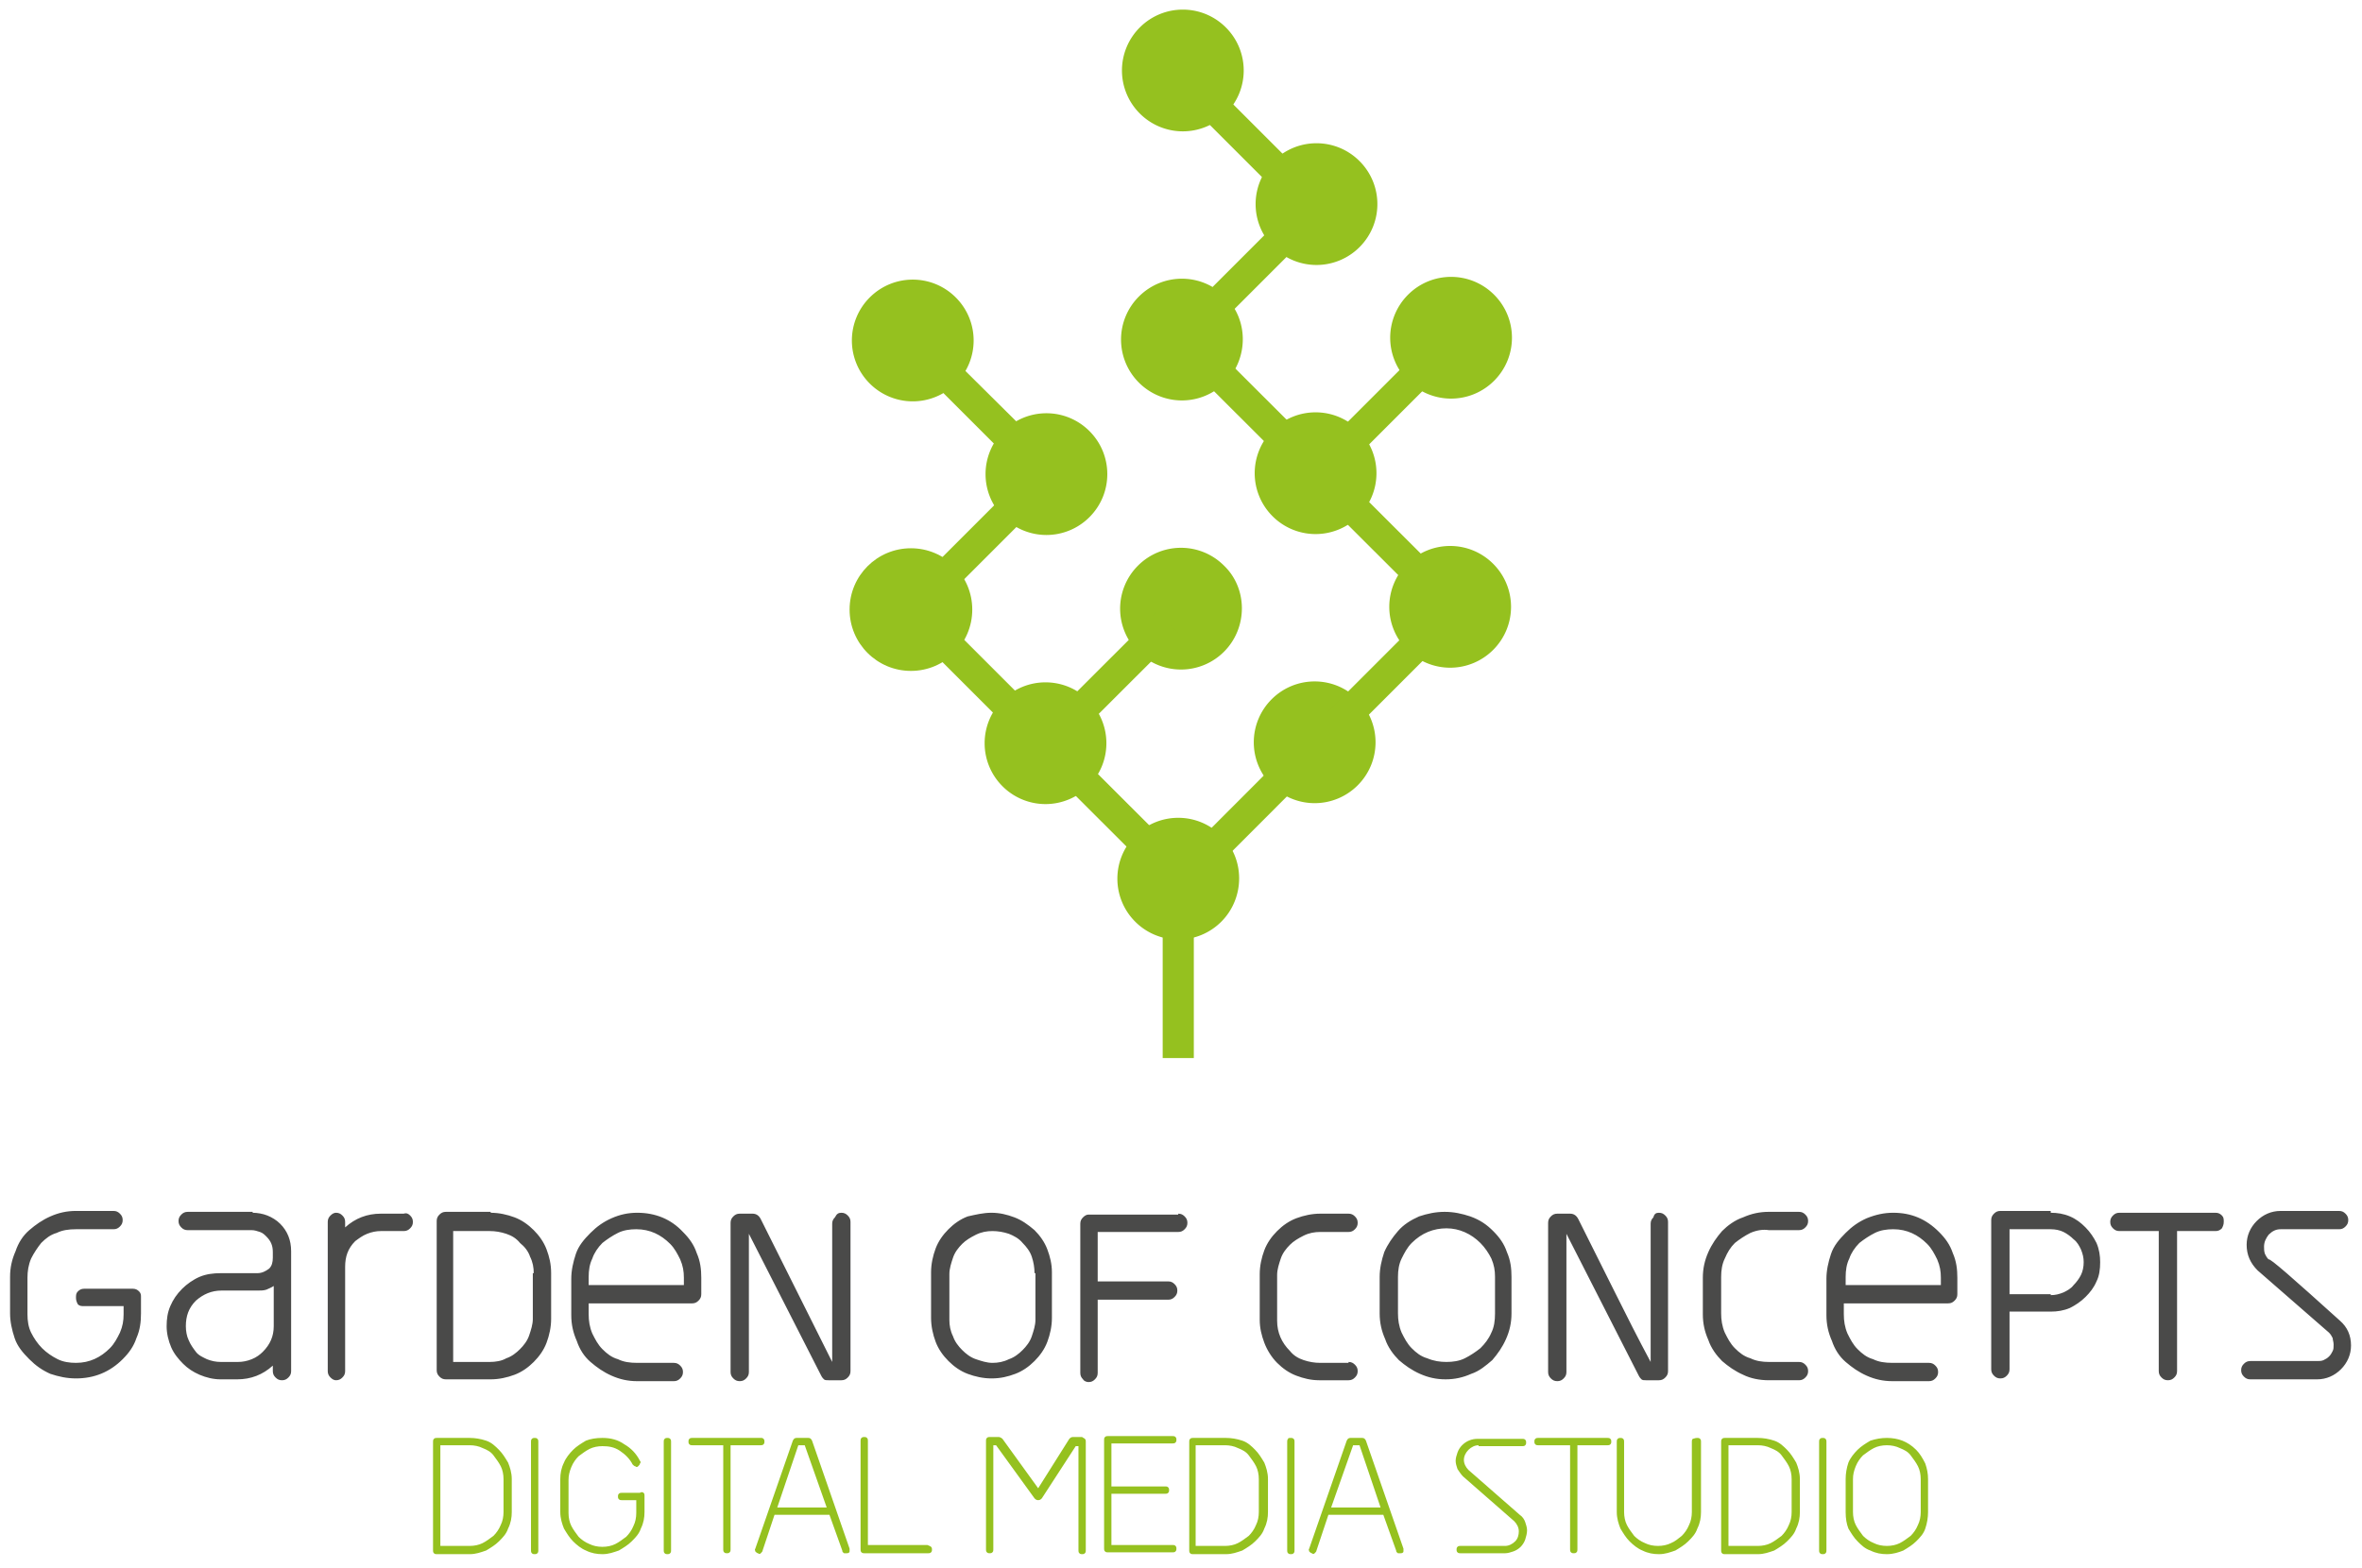 <svg xmlns="http://www.w3.org/2000/svg" viewBox="0 0 258 171.3"><path d="M51.3 157.1c.6 0 1.2.1 1.8.3.6.2 1 .6 1.4 1 .4.4.7.9 1 1.4.2.5.4 1.1.4 1.8v3.6c0 .6-.1 1.2-.4 1.8-.2.6-.6 1-1 1.4-.4.4-.9.7-1.4 1-.6.2-1.1.4-1.8.4h-3.6c-.1 0-.2 0-.3-.1-.1-.1-.1-.2-.1-.3v-11.9c0-.1 0-.2.1-.3.1-.1.2-.1.3-.1h3.6zm3.7 4.5c0-.5-.1-1-.3-1.4-.2-.4-.5-.8-.8-1.2-.3-.4-.7-.6-1.2-.8-.4-.2-.9-.3-1.4-.3h-3.2v11h3.2c.5 0 1-.1 1.4-.3.4-.2.8-.5 1.2-.8.3-.3.6-.7.8-1.2.2-.4.3-.9.3-1.4v-3.6zm3.4-4.5c.1 0 .2 0 .3.1.1.1.1.2.1.3v11.9c0 .1 0 .2-.1.3-.1.1-.2.1-.3.1-.1 0-.2 0-.3-.1-.1-.1-.1-.2-.1-.3v-11.9c0-.1 0-.2.1-.3.1-.1.2-.1.3-.1zm11.9 6c.1.1.1.2.1.3v1.8c0 .6-.1 1.2-.4 1.8-.2.6-.6 1-1 1.4-.4.4-.9.7-1.4 1-.6.2-1.1.4-1.8.4-.6 0-1.2-.1-1.8-.4-.5-.2-1-.6-1.4-1-.4-.4-.7-.9-1-1.4-.2-.5-.4-1.1-.4-1.8v-3.6c0-.6.1-1.2.4-1.8.2-.5.6-1 1-1.4.4-.4.9-.7 1.4-1 .5-.2 1.1-.3 1.8-.3.9 0 1.7.2 2.4.7.7.4 1.3 1 1.7 1.8.1.1.1.2 0 .3 0 .1-.1.2-.2.3-.1.1-.2.1-.3 0-.1 0-.2-.1-.3-.2-.3-.6-.8-1.1-1.4-1.5-.6-.4-1.2-.5-1.9-.5-.5 0-1 .1-1.4.3-.4.2-.8.5-1.2.8-.3.3-.6.7-.8 1.2-.2.5-.3.9-.3 1.4v3.6c0 .5.1 1 .3 1.4.2.4.5.8.8 1.2.3.3.7.6 1.2.8.4.2.9.3 1.4.3.5 0 1-.1 1.4-.3.4-.2.8-.5 1.2-.8.3-.3.6-.7.8-1.2.2-.4.3-.9.3-1.4v-1.4h-1.6c-.1 0-.2 0-.3-.1-.1-.1-.1-.2-.1-.3 0-.1 0-.2.1-.3.1-.1.2-.1.3-.1h2c.1-.1.3-.1.4 0zm2.6-6c.1 0 .2 0 .3.1.1.1.1.2.1.3v11.9c0 .1 0 .2-.1.3-.1.1-.2.1-.3.1-.1 0-.2 0-.3-.1-.1-.1-.1-.2-.1-.3v-11.9c0-.1 0-.2.1-.3.1-.1.2-.1.3-.1zm10.5.1c.1.1.1.2.1.3 0 .1 0 .2-.1.3-.1.1-.2.1-.3.1h-3.3v11.4c0 .1 0 .2-.1.3-.1.1-.2.1-.3.1-.1 0-.2 0-.3-.1-.1-.1-.1-.2-.1-.3v-11.4h-3.4c-.1 0-.2 0-.3-.1-.1-.1-.1-.2-.1-.3 0-.1 0-.2.1-.3.1-.1.2-.1.3-.1h7.6s.1 0 .2.1zm9.4 12v.3c0 .1-.1.2-.3.2h-.3c-.1-.1-.2-.1-.2-.3l-1.4-3.9h-6l-1.3 3.9c0 .1-.1.2-.2.3-.1.1-.2.1-.3 0-.1 0-.2-.1-.3-.2 0-.1-.1-.2 0-.3l4.1-11.8c.1-.2.2-.3.4-.3h1.3c.2 0 .3.1.4.3l4.1 11.8zm-2.5-4.5l-2.4-6.8h-.7l-2.3 6.8h5.4zm11.4 4.3c.1.1.1.2.1.3 0 .1 0 .2-.1.3-.1.1-.2.1-.3.1h-7c-.1 0-.2 0-.3-.1-.1-.1-.1-.2-.1-.3v-11.9c0-.1 0-.2.1-.3.1-.1.2-.1.3-.1.1 0 .2 0 .3.1.1.1.1.2.1.3v11.4h6.5c.2.1.3.1.4.2zm16.8-11.8c.1.1.1.2.1.3v11.9c0 .1 0 .2-.1.3-.1.1-.2.1-.3.1-.1 0-.2 0-.3-.1-.1-.1-.1-.2-.1-.3V158h-.3l-3.7 5.7c-.1.1-.2.2-.4.2s-.3-.1-.4-.2l-4.2-5.8h-.3v11.4c0 .1 0 .2-.1.3-.1.1-.2.1-.3.1-.1 0-.2 0-.3-.1-.1-.1-.1-.2-.1-.3v-11.9c0-.1 0-.2.1-.3.1-.1.2-.1.3-.1h1c.1 0 .3.1.4.2l3.9 5.4 3.4-5.4c.1-.1.2-.2.4-.2h1c.1.1.2.1.3.2zm2.9.7v4.5h5.9c.1 0 .2 0 .3.1.1.1.1.2.1.3 0 .1 0 .2-.1.3-.1.1-.2.1-.3.1h-5.9v5.6h6.7c.1 0 .2 0 .3.1.1.1.1.2.1.3 0 .1 0 .2-.1.3-.1.1-.2.1-.3.1H121c-.1 0-.2 0-.3-.1-.1-.1-.1-.2-.1-.3v-11.9c0-.1 0-.2.1-.3.1-.1.2-.1.3-.1h7.1c.1 0 .2 0 .3.1.1.1.1.2.1.3 0 .1 0 .2-.1.3-.1.1-.2.1-.3.1h-6.7zm12.5-.8c.6 0 1.2.1 1.8.3.6.2 1 .6 1.4 1 .4.4.7.9 1 1.4.2.5.4 1.1.4 1.8v3.6c0 .6-.1 1.2-.4 1.8-.2.6-.6 1-1 1.4-.4.4-.9.7-1.4 1-.6.2-1.1.4-1.8.4h-3.6c-.1 0-.2 0-.3-.1-.1-.1-.1-.2-.1-.3v-11.9c0-.1 0-.2.1-.3.1-.1.2-.1.3-.1h3.6zm3.6 4.5c0-.5-.1-1-.3-1.4-.2-.4-.5-.8-.8-1.2-.3-.4-.7-.6-1.2-.8-.4-.2-.9-.3-1.4-.3h-3.2v11h3.2c.5 0 1-.1 1.4-.3.4-.2.8-.5 1.2-.8.3-.3.6-.7.8-1.2.2-.4.3-.9.3-1.4v-3.6zm3.5-4.5c.1 0 .2 0 .3.1.1.1.1.2.1.3v11.9c0 .1 0 .2-.1.3-.1.1-.2.1-.3.1-.1 0-.2 0-.3-.1-.1-.1-.1-.2-.1-.3v-11.9c0-.1 0-.2.1-.3 0-.1.1-.1.3-.1zm12.3 12.1v.3c0 .1-.1.2-.3.2h-.3c-.1-.1-.2-.1-.2-.3l-1.4-3.9h-6l-1.3 3.9c0 .1-.1.2-.2.3-.1.1-.2.1-.3 0-.1 0-.2-.1-.3-.2 0-.1-.1-.2 0-.3l4.1-11.8c.1-.2.2-.3.4-.3h1.3c.2 0 .3.1.4.3l4.1 11.8zm-2.5-4.5l-2.3-6.8h-.7l-2.4 6.8h5.4zm10.7-6.8c-.4 0-.8.2-1.1.5-.3.3-.5.7-.5 1.1 0 .4.2.8.5 1.1l5.6 4.9c.3.2.5.5.6.8.1.3.2.6.2.9 0 .3-.1.7-.2 1-.1.3-.3.6-.5.8-.2.2-.5.4-.8.5-.3.1-.6.2-.9.2h-4.9c-.1 0-.2 0-.3-.1-.1-.1-.1-.2-.1-.3 0-.1 0-.2.1-.3.1-.1.2-.1.3-.1h4.9c.4 0 .8-.2 1.1-.5.3-.3.4-.7.4-1.1 0-.4-.2-.8-.5-1.1l-5.6-4.9c-.2-.2-.4-.5-.6-.8-.1-.3-.2-.6-.2-.9 0-.3.1-.6.2-.9.1-.3.3-.6.5-.8.5-.5 1.1-.7 1.7-.7h4.9c.1 0 .2 0 .3.1.1.1.1.2.1.3 0 .1 0 .2-.1.3-.1.1-.2.1-.3.1h-4.8zm14.4-.7c.1.1.1.2.1.3 0 .1 0 .2-.1.3-.1.1-.2.1-.3.1h-3.3v11.4c0 .1 0 .2-.1.3-.1.1-.2.1-.3.1-.1 0-.2 0-.3-.1-.1-.1-.1-.2-.1-.3v-11.4H168c-.1 0-.2 0-.3-.1-.1-.1-.1-.2-.1-.3 0-.1 0-.2.1-.3.1-.1.2-.1.3-.1h7.6c.1 0 .2 0 .3.1zm9.5-.1c.1 0 .2 0 .3.1.1.1.1.2.1.3v7.7c0 .6-.1 1.2-.4 1.8-.2.6-.6 1-1 1.4-.4.4-.9.7-1.4 1-.6.2-1.1.4-1.8.4-.6 0-1.2-.1-1.8-.4-.5-.2-1-.6-1.4-1-.4-.4-.7-.9-1-1.4-.2-.5-.4-1.1-.4-1.8v-7.7c0-.1 0-.2.1-.3.1-.1.2-.1.3-.1.1 0 .2 0 .3.1.1.1.1.2.1.3v7.7c0 .5.1 1 .3 1.4.2.4.5.8.8 1.2.3.3.7.6 1.2.8.4.2.9.3 1.4.3.5 0 1-.1 1.4-.3.5-.2.8-.5 1.2-.8.3-.3.6-.7.8-1.2.2-.4.3-.9.3-1.4v-7.7c0-.1 0-.2.1-.3.3-.1.4-.1.5-.1zm6.6 0c.6 0 1.2.1 1.8.3.6.2 1 .6 1.4 1 .4.4.7.9 1 1.4.2.5.4 1.1.4 1.8v3.6c0 .6-.1 1.2-.4 1.8-.2.6-.6 1-1 1.4-.4.4-.9.7-1.4 1-.6.2-1.1.4-1.8.4h-3.6c-.1 0-.2 0-.3-.1-.1-.1-.1-.2-.1-.3v-11.9c0-.1 0-.2.1-.3.1-.1.2-.1.3-.1h3.6zm3.7 4.5c0-.5-.1-1-.3-1.4-.2-.4-.5-.8-.8-1.2-.3-.4-.7-.6-1.2-.8-.4-.2-.9-.3-1.4-.3h-3.2v11h3.2c.5 0 1-.1 1.4-.3.4-.2.8-.5 1.2-.8.3-.3.6-.7.8-1.2.2-.4.3-.9.3-1.4v-3.6zm3.4-4.5c.1 0 .2 0 .3.1.1.1.1.2.1.3v11.9c0 .1 0 .2-.1.3-.1.1-.2.1-.3.1-.1 0-.2 0-.3-.1-.1-.1-.1-.2-.1-.3v-11.9c0-.1 0-.2.1-.3.1-.1.2-.1.3-.1zm7 0c.6 0 1.2.1 1.7.3.5.2 1 .5 1.5 1 .4.4.7.9 1 1.5.2.6.3 1.1.3 1.7v3.6c0 .6-.1 1.2-.3 1.8-.2.6-.6 1-1 1.4-.4.4-.9.7-1.4 1-.5.2-1.1.4-1.8.4-.6 0-1.2-.1-1.8-.4-.6-.2-1-.6-1.4-1-.4-.4-.7-.9-1-1.4-.2-.5-.3-1.1-.3-1.8v-3.6c0-.6.1-1.2.3-1.8.2-.5.6-1 1-1.4.4-.4.9-.7 1.4-1 .6-.2 1.2-.3 1.8-.3zm3.7 4.5c0-.5-.1-1-.3-1.4-.2-.4-.5-.8-.8-1.2-.3-.4-.7-.6-1.2-.8-.4-.2-.9-.3-1.4-.3-.5 0-1 .1-1.4.3-.4.2-.8.5-1.2.8-.3.3-.6.7-.8 1.2-.2.5-.3.9-.3 1.4v3.6c0 .5.1 1 .3 1.4.2.4.5.8.8 1.2.3.3.7.6 1.2.8.4.2.9.3 1.4.3.5 0 1-.1 1.4-.3.4-.2.8-.5 1.2-.8.3-.3.6-.7.8-1.2.2-.4.3-.9.3-1.4v-3.6z" fill="#95C11F"/><path d="M27.6 132.5c.5 0 1.1.1 1.6.3.5.2 1 .5 1.4.9.8.8 1.2 1.8 1.2 3v13.1c0 .3-.1.5-.3.7-.2.2-.4.3-.7.3-.3 0-.5-.1-.7-.3-.2-.2-.3-.4-.3-.7v-.6c-1.1 1-2.4 1.5-3.9 1.5h-1.8c-.8 0-1.6-.2-2.3-.5-.7-.3-1.3-.7-1.8-1.2s-1-1.1-1.3-1.8c-.3-.7-.5-1.5-.5-2.3 0-.8.1-1.5.4-2.2.3-.7.7-1.3 1.3-1.9.5-.5 1.2-1 1.9-1.3.7-.3 1.5-.4 2.3-.4h4c.5 0 .9-.2 1.3-.5.3-.3.4-.7.4-1.2v-.6c0-.7-.2-1.2-.7-1.7-.2-.2-.4-.4-.7-.5-.3-.1-.6-.2-.9-.2h-7c-.3 0-.5-.1-.7-.3-.2-.2-.3-.4-.3-.7s.1-.5.3-.7c.2-.2.4-.3.7-.3h7.1zm1.1 15.2c.8-.8 1.2-1.7 1.2-2.8v-4.4c-.3.2-.6.3-.8.4-.3.1-.6.1-.9.1h-4c-1.1 0-2 .4-2.8 1.1-.8.8-1.1 1.7-1.1 2.8 0 .5.1 1.1.3 1.5.2.5.5.9.8 1.3.3.4.8.6 1.2.8.5.2 1 .3 1.5.3H26c.5 0 1-.1 1.5-.3.5-.2.9-.5 1.2-.8zm16.1-14.9c.2.2.3.4.3.7 0 .3-.1.5-.3.7-.2.2-.4.3-.7.3h-2.5c-.5 0-1 .1-1.5.3-.5.2-.9.5-1.3.8-.8.8-1.1 1.7-1.1 2.8v11.4c0 .3-.1.5-.3.7-.2.2-.4.3-.7.3-.2 0-.4-.1-.6-.3-.2-.2-.3-.4-.3-.7v-16.3c0-.3.1-.5.3-.7.2-.2.4-.3.6-.3.3 0 .5.1.7.3.2.2.3.4.3.7v.6c1.1-1 2.4-1.5 3.9-1.5h2.5c.3-.1.5 0 .7.2zm24.8-.3c2 0 3.7.7 5 2.1.7.7 1.2 1.4 1.5 2.3.4.9.5 1.8.5 2.7v1.8c0 .3-.1.5-.3.7-.2.2-.4.3-.7.3H64.3v1.2c0 .7.1 1.4.4 2.1.3.6.6 1.2 1.1 1.7.5.5 1 .9 1.7 1.1.6.3 1.3.4 2.1.4h4c.3 0 .5.1.7.3.2.2.3.4.3.7 0 .3-.1.5-.3.7-.2.2-.4.3-.7.3h-4c-1 0-1.9-.2-2.8-.6-.9-.4-1.6-.9-2.3-1.5-.7-.6-1.2-1.4-1.5-2.3-.4-.9-.6-1.8-.6-2.8v-4c0-.9.2-1.8.5-2.7.3-.9.9-1.6 1.6-2.3.7-.7 1.4-1.2 2.3-1.6.9-.4 1.8-.6 2.8-.6zm5.1 7.1c0-.7-.1-1.3-.4-2-.3-.6-.6-1.2-1.1-1.7-1-1-2.2-1.6-3.7-1.6-.7 0-1.4.1-2 .4-.6.3-1.2.7-1.7 1.1-.5.5-.9 1.1-1.1 1.7-.3.6-.4 1.3-.4 2v.9h10.4v-.8zm132.1-7.1c2 0 3.6.7 5 2.1.7.7 1.2 1.4 1.5 2.3.4.9.5 1.8.5 2.7v1.8c0 .3-.1.5-.3.7-.2.2-.4.3-.7.3h-11.4v1.2c0 .7.1 1.4.4 2.1.3.6.6 1.2 1.1 1.7.5.5 1 .9 1.7 1.1.6.3 1.3.4 2.1.4h4c.3 0 .5.1.7.3.2.2.3.4.3.7 0 .3-.1.5-.3.7-.2.2-.4.3-.7.3h-4c-1 0-1.9-.2-2.8-.6-.9-.4-1.6-.9-2.3-1.5-.7-.6-1.2-1.4-1.5-2.3-.4-.9-.6-1.8-.6-2.8v-4c0-.9.2-1.8.5-2.7.3-.9.9-1.6 1.6-2.3.7-.7 1.4-1.2 2.3-1.6 1-.4 1.9-.6 2.9-.6zm5.2 7.1c0-.7-.1-1.3-.4-2-.3-.6-.6-1.2-1.1-1.7-1-1-2.2-1.6-3.7-1.6-.7 0-1.4.1-2 .4-.6.3-1.2.7-1.7 1.1-.5.5-.9 1.1-1.1 1.7-.3.6-.4 1.3-.4 2v.9H212v-.8zm-158.4-7.1c.9 0 1.8.2 2.6.5s1.5.8 2.1 1.4c.6.6 1.1 1.3 1.4 2.1.3.8.5 1.6.5 2.6v5c0 .9-.2 1.8-.5 2.6s-.8 1.5-1.4 2.1c-.6.6-1.3 1.1-2.1 1.4-.8.3-1.7.5-2.6.5h-4.9c-.3 0-.5-.1-.7-.3-.2-.2-.3-.4-.3-.7v-16.3c0-.3.1-.5.3-.7.2-.2.4-.3.7-.3h4.9zm4.7 6.6c0-.6-.1-1.2-.4-1.8-.2-.6-.6-1.1-1.1-1.5-.4-.5-.9-.8-1.5-1-.6-.2-1.2-.3-1.8-.3h-4v14.3h4c.6 0 1.3-.1 1.8-.4.6-.2 1.1-.6 1.5-1 .4-.4.8-.9 1-1.5.2-.6.4-1.2.4-1.8v-5zm89 9.7c.3 0 .5.1.7.3.2.2.3.4.3.7 0 .3-.1.5-.3.7-.2.2-.4.3-.7.3h-3.2c-.9 0-1.7-.2-2.5-.5s-1.5-.8-2.1-1.4c-.6-.6-1.1-1.4-1.4-2.2-.3-.8-.5-1.6-.5-2.5v-5c0-.9.2-1.8.5-2.6s.8-1.5 1.4-2.1c.6-.6 1.3-1.1 2.1-1.4.8-.3 1.7-.5 2.6-.5h3.1c.3 0 .5.1.7.3.2.2.3.4.3.7 0 .3-.1.5-.3.7-.2.2-.4.3-.7.3h-3.1c-.6 0-1.2.1-1.8.4-.6.3-1.1.6-1.5 1-.4.4-.8.9-1 1.5-.2.6-.4 1.2-.4 1.8v5c0 1.3.5 2.4 1.4 3.3.4.5.9.8 1.5 1 .6.2 1.2.3 1.8.3h3.1zm15.8-14.3c.7.7 1.2 1.4 1.5 2.3.4.9.5 1.8.5 2.7v4c0 1-.2 1.9-.6 2.8-.4.9-.9 1.6-1.5 2.3-.7.6-1.4 1.2-2.3 1.5-.9.4-1.8.6-2.8.6-1 0-1.9-.2-2.8-.6-.9-.4-1.6-.9-2.3-1.5-.6-.6-1.2-1.4-1.5-2.3-.4-.9-.6-1.8-.6-2.8v-4c0-.9.2-1.8.5-2.7.4-.9.9-1.6 1.5-2.3.6-.7 1.4-1.2 2.3-1.6.9-.3 1.8-.5 2.8-.5 1 0 1.9.2 2.8.5 1.1.4 1.8.9 2.5 1.6zm-5.1 14.3c.7 0 1.4-.1 2-.4.6-.3 1.2-.7 1.7-1.1.5-.5.9-1 1.2-1.7.3-.6.4-1.3.4-2.1v-4c0-.7-.1-1.3-.4-2-.3-.6-.7-1.2-1.2-1.7-1-1-2.3-1.6-3.7-1.6-1.4 0-2.7.5-3.8 1.6-.5.5-.8 1.1-1.1 1.7-.3.6-.4 1.3-.4 2v4c0 .7.1 1.4.4 2.1.3.6.6 1.2 1.1 1.7.5.5 1 .9 1.7 1.1.7.3 1.4.4 2.1.4zm33.2-14.1c-.6.3-1.2.7-1.7 1.1-.5.5-.8 1-1.1 1.7-.3.6-.4 1.3-.4 2v4c0 .7.1 1.4.4 2.1.3.6.6 1.2 1.1 1.7.5.5 1 .9 1.7 1.1.6.3 1.3.4 2 .4h3.3c.3 0 .5.1.7.3.2.2.3.4.3.7 0 .3-.1.5-.3.7-.2.2-.4.3-.7.3h-3.3c-1 0-2-.2-2.8-.6-.9-.4-1.6-.9-2.3-1.5-.6-.6-1.2-1.4-1.5-2.3-.4-.9-.6-1.8-.6-2.8v-4c0-1 .2-1.9.6-2.8.4-.9.9-1.6 1.5-2.3.6-.6 1.4-1.2 2.3-1.5.9-.4 1.8-.6 2.8-.6h3.3c.3 0 .5.1.7.3.2.2.3.4.3.7 0 .3-.1.5-.3.7-.2.2-.4.3-.7.3h-3.3c-.6-.1-1.3 0-2 .3zm64.4 9.6c.8.7 1.2 1.6 1.2 2.7 0 1-.4 1.9-1.1 2.6-.7.7-1.6 1.1-2.6 1.1h-7.3c-.3 0-.5-.1-.7-.3-.2-.2-.3-.4-.3-.7 0-.3.1-.5.3-.7.2-.2.4-.3.7-.3h7.3c.2 0 .5 0 .7-.1.2-.1.4-.2.6-.4.2-.2.3-.4.4-.6.1-.2.1-.4.1-.7 0-.3-.1-.5-.1-.7-.1-.2-.2-.4-.4-.6l-7.8-6.8c-.8-.8-1.2-1.7-1.2-2.8 0-1 .4-1.9 1.1-2.6.7-.7 1.6-1.1 2.6-1.1h6.4c.3 0 .5.1.7.3.2.2.3.4.3.7 0 .3-.1.5-.3.7-.2.2-.4.3-.7.3h-6.4c-.5 0-.9.2-1.3.6-.3.4-.5.8-.5 1.3 0 .3 0 .5.1.8.1.2.2.4.4.6.1-.2 2.7 2.1 7.8 6.7zM242 132.5c.3 0 .5.1.7.3.2.2.2.4.2.7 0 .3-.1.5-.2.7-.2.2-.4.3-.7.3h-4.2v15.3c0 .3-.1.5-.3.7-.2.2-.4.3-.7.3-.3 0-.5-.1-.7-.3-.2-.2-.3-.4-.3-.7v-15.3h-4.3c-.3 0-.5-.1-.7-.3-.2-.2-.3-.4-.3-.7 0-.3.1-.5.3-.7.2-.2.4-.3.7-.3H242zm-150.1 0c.3 0 .5.1.7.3.2.2.3.4.3.7v16.3c0 .3-.1.5-.3.7-.2.2-.4.3-.7.3h-1.4c-.2 0-.4 0-.5-.1-.1-.1-.2-.2-.3-.4l-7.9-15.5v15.1c0 .3-.1.5-.3.7-.2.2-.4.3-.7.3-.3 0-.5-.1-.7-.3-.2-.2-.3-.4-.3-.7v-16.3c0-.3.1-.5.3-.7.2-.2.4-.3.7-.3h1.4c.4 0 .7.2.9.6L87 141l3.9 7.8v-15.1c0-.3.1-.5.3-.7.2-.4.4-.5.7-.5zm89.3 0c.3 0 .5.1.7.3.2.2.3.4.3.7v16.3c0 .3-.1.5-.3.7-.2.2-.4.3-.7.3h-1.4c-.2 0-.4 0-.5-.1-.1-.1-.2-.2-.3-.4l-7.9-15.5v15.1c0 .3-.1.5-.3.7-.2.2-.4.3-.7.3-.3 0-.5-.1-.7-.3-.2-.2-.3-.4-.3-.7v-16.3c0-.3.1-.5.3-.7.2-.2.4-.3.7-.3h1.4c.4 0 .7.2.9.6l3.9 7.8c1.3 2.6 2.6 5.2 4 7.8v-15.1c0-.3.1-.5.3-.7.1-.4.3-.5.6-.5zm42.8 0c.7 0 1.4.1 2.1.4.7.3 1.2.7 1.7 1.2s.9 1.1 1.2 1.7c.3.7.4 1.4.4 2.1 0 .8-.1 1.5-.4 2.1-.3.7-.7 1.2-1.2 1.7s-1.1.9-1.7 1.2c-.7.3-1.4.4-2.1.4h-4.5v6.3c0 .3-.1.5-.3.7-.2.2-.4.3-.7.3-.3 0-.5-.1-.7-.3-.2-.2-.3-.4-.3-.7v-16.3c0-.3.1-.5.3-.7.2-.2.4-.3.7-.3h5.5zm0 9c.5 0 .9-.1 1.4-.3.4-.2.8-.4 1.1-.8.3-.3.6-.7.8-1.1.2-.4.3-.9.3-1.4 0-.5-.1-.9-.3-1.4-.2-.4-.4-.8-.8-1.1-.3-.3-.7-.6-1.1-.8-.4-.2-.9-.3-1.4-.3h-4.5v7.1h4.5zm-115.7-9c.9 0 1.7.2 2.5.5s1.5.8 2.2 1.4c.6.6 1.1 1.3 1.4 2.1.3.8.5 1.6.5 2.5v5c0 .9-.2 1.8-.5 2.6s-.8 1.5-1.4 2.1c-.6.6-1.3 1.1-2.1 1.4-.8.3-1.6.5-2.6.5-.9 0-1.8-.2-2.6-.5s-1.5-.8-2.1-1.4c-.6-.6-1.1-1.3-1.4-2.1-.3-.8-.5-1.7-.5-2.6v-5c0-.9.2-1.8.5-2.6s.8-1.5 1.4-2.1c.6-.6 1.3-1.1 2.1-1.4.9-.2 1.7-.4 2.6-.4zm4.7 6.6c0-.6-.1-1.2-.3-1.8-.2-.6-.6-1.1-1-1.5-.4-.5-1-.8-1.5-1-.6-.2-1.2-.3-1.8-.3-.6 0-1.2.1-1.8.4-.6.3-1.1.6-1.5 1-.4.4-.8.9-1 1.5-.2.6-.4 1.2-.4 1.8v5c0 .6.1 1.2.4 1.8.2.6.6 1.1 1 1.5.4.4.9.8 1.5 1 .6.2 1.2.4 1.8.4.6 0 1.2-.1 1.8-.4.6-.2 1.1-.6 1.5-1 .4-.4.8-.9 1-1.5.2-.6.4-1.2.4-1.8v-5.1zm15.7-6.5c.3 0 .5.1.7.3.2.2.3.4.3.7 0 .3-.1.5-.3.7-.2.2-.4.3-.7.3h-8.8v5.4h7.7c.3 0 .5.1.7.3.2.2.3.4.3.7 0 .3-.1.5-.3.7-.2.2-.4.3-.7.3h-7.7v8c0 .3-.1.5-.3.7-.2.2-.4.3-.7.3-.2 0-.5-.1-.6-.3-.2-.2-.3-.4-.3-.7v-16.3c0-.3.1-.5.3-.7.2-.2.4-.3.6-.3h9.8zm-113.5 8.5c-.2-.2-.4-.3-.7-.3H9.2c-.3 0-.5.1-.7.3-.2.2-.2.4-.2.7 0 .3.1.5.2.7.2.2.4.2.7.2h4.3v.9c0 .7-.1 1.3-.4 2-.3.6-.6 1.2-1.1 1.7-1 1-2.2 1.6-3.7 1.6-.7 0-1.4-.1-2-.4-.6-.3-1.2-.7-1.7-1.2s-.9-1.1-1.2-1.7c-.3-.6-.4-1.3-.4-2v-4c0-.7.1-1.4.4-2.1.3-.6.7-1.2 1.1-1.7.5-.5 1-.9 1.7-1.1.6-.3 1.3-.4 2.1-.4h4.1c.3 0 .5-.1.7-.3.2-.2.3-.4.3-.7 0-.3-.1-.5-.3-.7-.2-.2-.4-.3-.7-.3H8.3c-1 0-1.9.2-2.8.6-.9.4-1.6.9-2.3 1.5-.7.6-1.2 1.4-1.5 2.3-.4.9-.6 1.8-.6 2.8v4c0 .9.2 1.8.5 2.7.3.9.9 1.6 1.6 2.3.7.7 1.4 1.2 2.3 1.6.9.3 1.8.5 2.8.5 2 0 3.7-.7 5.1-2.1.7-.7 1.2-1.4 1.5-2.3.4-.9.5-1.8.5-2.7v-1.8c0-.2 0-.4-.2-.6z" fill="#4A4A49"/><g fill="#95C11F"><path d="M133.9 12.4a6.64 6.64 0 0 1-9.4 0 6.64 6.64 0 0 1 0-9.4c2.6-2.6 6.8-2.6 9.4 0 2.6 2.6 2.6 6.8 0 9.4zm-29.5 29.5a6.64 6.64 0 0 1-9.4 0 6.64 6.64 0 0 1 0-9.4c2.6-2.6 6.8-2.6 9.4 0 2.6 2.6 2.6 6.8 0 9.4zM148.5 27a6.64 6.64 0 0 1-9.4 0 6.64 6.64 0 0 1 0-9.4c2.6-2.6 6.8-2.6 9.4 0 2.6 2.6 2.6 6.8 0 9.4zm-14.7 14.8a6.64 6.64 0 0 1-9.4 0 6.64 6.64 0 0 1 0-9.4c2.6-2.6 6.8-2.6 9.4 0 2.6 2.5 2.6 6.8 0 9.4zM119 56.5a6.64 6.64 0 0 1-9.4 0 6.64 6.64 0 0 1 0-9.4c2.6-2.6 6.8-2.6 9.4 0 2.6 2.6 2.6 6.8 0 9.4z"/><circle cx="99.5" cy="66.6" r="6.7"/><path d="M163.2 41.6a6.64 6.64 0 0 1-9.4 0 6.64 6.64 0 0 1 0-9.4c2.6-2.6 6.8-2.6 9.4 0 2.6 2.6 2.6 6.8 0 9.4zm-14.8 14.8a6.64 6.64 0 0 1-9.4 0 6.64 6.64 0 0 1 0-9.4c2.6-2.6 6.8-2.6 9.4 0 2.6 2.6 2.6 6.8 0 9.4zm-14.7 14.8a6.64 6.64 0 0 1-9.4 0 6.64 6.64 0 0 1 0-9.4c2.6-2.6 6.8-2.6 9.4 0 2.6 2.5 2.6 6.8 0 9.4zm-14.8 14.7a6.64 6.64 0 0 1-9.4 0 6.64 6.64 0 0 1 0-9.4c2.6-2.6 6.8-2.6 9.4 0 2.6 2.6 2.6 6.8 0 9.4zM163.1 71a6.64 6.64 0 0 1-9.4 0 6.64 6.64 0 0 1 0-9.4c2.6-2.6 6.8-2.6 9.4 0 2.6 2.6 2.6 6.8 0 9.4zm-14.8 14.8a6.64 6.64 0 0 1-9.4 0 6.64 6.64 0 0 1 0-9.4c2.6-2.6 6.8-2.6 9.4 0 2.6 2.6 2.6 6.8 0 9.4zm-14.9 14.9a6.64 6.64 0 0 1-9.4 0 6.64 6.64 0 0 1 0-9.4c2.6-2.6 6.8-2.6 9.4 0 2.6 2.5 2.6 6.8 0 9.4z"/><path d="M99.634 69.028l2.405-2.403 11.948 11.951-2.405 2.404zm15.583 15.64l2.404-2.405 11.955 11.945-2.403 2.405zM114.7 49.7l-2.5 2.4-11.9-11.9 2.4-2.4zm28.7-29.6l-2.4 2.4-11.9-11.9 2.4-2.4zm-11.6 16.7l-2.4-2.4 12-12 2.4 2.4zm-29.7 29.7l-2.4-2.4 12-12 2.4 2.4zm44.5-15l-2.4-2.4 11.9-11.9 2.4 2.4zm-20.225 15.335l2.403 2.406-11.957 11.943-2.403-2.406zM147.3 80.3l-2.4-2.4L156.8 66l2.4 2.4zm-6.106 1.275l2.406 2.403-11.941 11.958-2.406-2.402z"/><path d="M127 93.5h3.4v22.1H127zm.764-55.589l2.402-2.406 28.454 28.401-2.402 2.407z"/></g></svg>